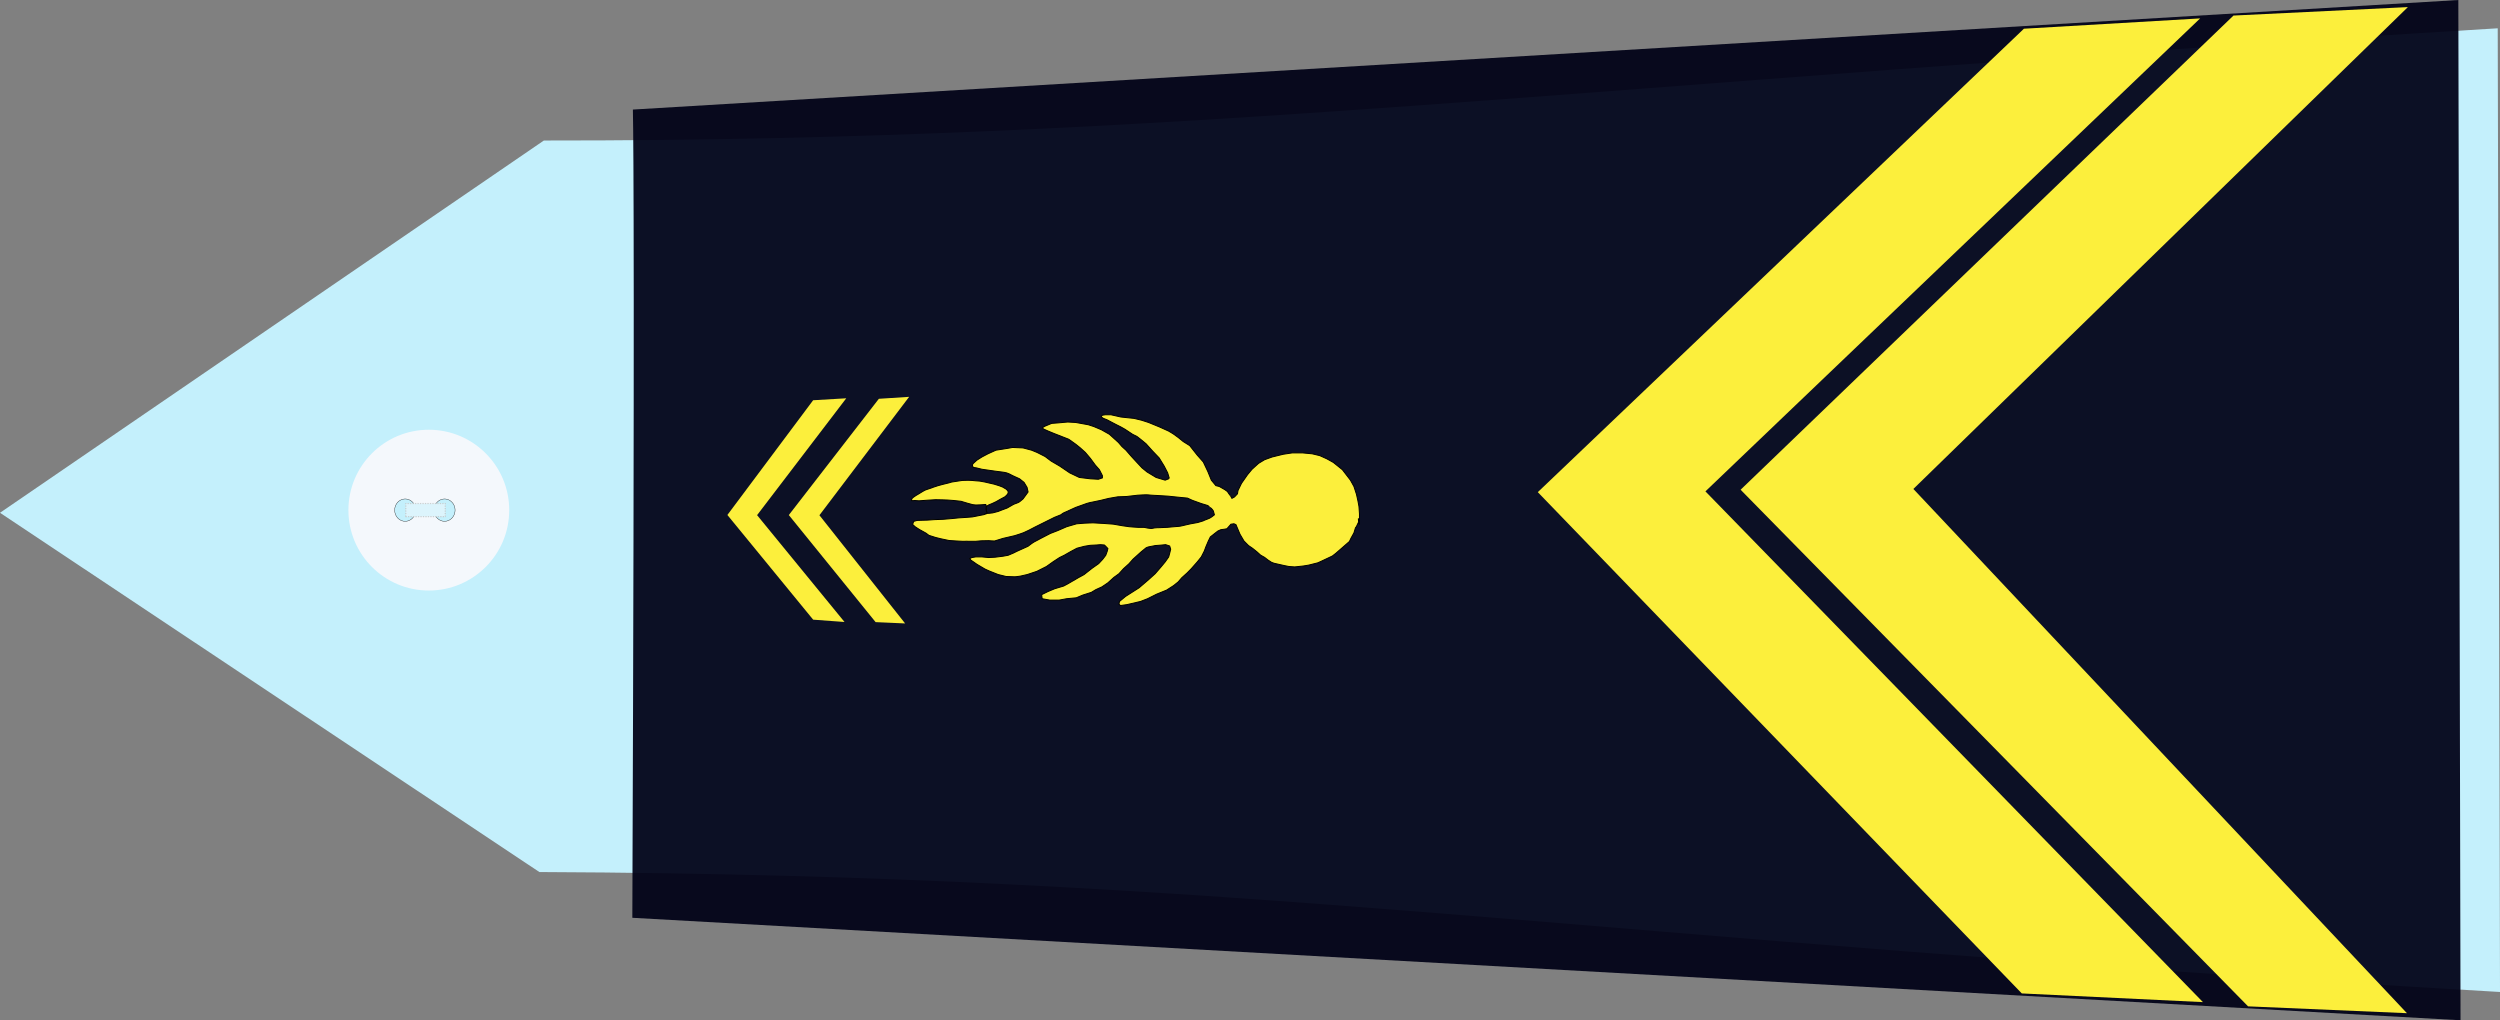 <?xml version="1.0" encoding="UTF-8" standalone="no"?>
<!-- Created with Inkscape (http://www.inkscape.org/) -->
<svg
   xmlns:dc="http://purl.org/dc/elements/1.1/"
   xmlns:cc="http://creativecommons.org/ns#"
   xmlns:rdf="http://www.w3.org/1999/02/22-rdf-syntax-ns#"
   xmlns:svg="http://www.w3.org/2000/svg"
   xmlns="http://www.w3.org/2000/svg"
   xmlns:sodipodi="http://sodipodi.sourceforge.net/DTD/sodipodi-0.dtd"
   xmlns:inkscape="http://www.inkscape.org/namespaces/inkscape"
   width="390.061"
   height="159.188"
   id="svg2451"
   sodipodi:version="0.32"
   inkscape:version="0.46"
   sodipodi:docname="gend_gm.svg"
   inkscape:output_extension="org.inkscape.output.svg.inkscape"
   version="1.0">
  <rect width="100%" height="100%" fill="#808080" stroke="none"/>
  <defs
     id="defs2453">
    <inkscape:perspective
       sodipodi:type="inkscape:persp3d"
       inkscape:vp_x="0 : 212.5 : 1"
       inkscape:vp_y="0 : 1000 : 0"
       inkscape:vp_z="428.75 : 212.5 : 1"
       inkscape:persp3d-origin="214.375 : 141.66667 : 1"
       id="perspective2460" />
  </defs>
  <sodipodi:namedview
     pagecolor="#ffffff"
     bordercolor="#666666"
     borderopacity="1.0"
     inkscape:pageopacity="0.0"
     inkscape:pageshadow="2"
     inkscape:zoom="1.6"
     inkscape:cx="209.33358"
     inkscape:cy="181.62951"
     inkscape:document-units="pt"
     inkscape:current-layer="layer1"
     id="namedview2455"
     showgrid="false"
     inkscape:window-width="1280"
     inkscape:window-height="974"
     inkscape:window-x="-8"
     inkscape:window-y="-8" />
  <g
     inkscape:label="Layer 1"
     inkscape:groupmode="layer"
     id="layer1"
     transform="translate(-19.344,-132.906)">
    <path
       style="fill:#c4f0fc;fill-opacity:1;fill-rule:evenodd;stroke:none;stroke-width:1px;stroke-linecap:butt;stroke-linejoin:miter;stroke-opacity:1"
       d="M 103.499,268.966 L 19.344,212.913 L 104.198,154.83 C 204.414,154.895 265.005,146.086 409.049,137.32 L 409.406,287.68 C 265.212,279.36 213.437,269.435 103.499,268.966 z"
       id="path3751"
       sodipodi:nodetypes="cccccc" />
    <g
       transform="matrix(0,-0.512,0.512,0,73.45,225.3)"
       id="g3822">
      <path
         transform="translate(-0.134,-1.53761e-5)"
         style="fill:#f4f8fc;stroke-width:0.25;stroke-miterlimit:4;stroke-dasharray:none"
         d="M 49.634,25 C 49.634,38.531 38.665,49.5 25.134,49.5 C 11.603,49.5 0.634,38.531 0.634,25 C 0.634,11.469 11.603,0.5 25.134,0.5 C 38.665,0.5 49.634,11.469 49.634,25 z"
         id="P0" />
      <path
         transform="translate(1.2,-1)"
         d="M 27.2,18.8 A 3.4,3.2 0 1 1 20.4,18.8 A 3.4,3.2 0 1 1 27.2,18.8 z"
         sodipodi:ry="3.2"
         sodipodi:rx="3.4000001"
         sodipodi:cy="18.799999"
         sodipodi:cx="23.799999"
         id="path3016"
         style="opacity:1;fill:#c4f0fc;fill-opacity:1;stroke:#000000;stroke-width:0.1;stroke-miterlimit:4;stroke-dasharray:none;stroke-opacity:1"
         sodipodi:type="arc" />
      <path
         transform="translate(1.2,11)"
         d="M 27.2,18.8 A 3.4,3.2 0 1 1 20.4,18.8 A 3.4,3.2 0 1 1 27.2,18.8 z"
         sodipodi:ry="3.2"
         sodipodi:rx="3.4000001"
         sodipodi:cy="18.799999"
         sodipodi:cx="23.799999"
         id="path3790"
         style="opacity:1;fill:#c4f0fc;fill-opacity:1;stroke:#000000;stroke-width:0.1;stroke-miterlimit:4;stroke-dasharray:none;stroke-opacity:1"
         sodipodi:type="arc" />
      <rect
         y="17.975"
         x="23.024"
         height="12.044"
         width="3.985"
         id="rect3792"
         style="opacity:1;fill:#dcf4fc;fill-opacity:1;stroke:#c4c4c4;stroke-width:0.378;stroke-linejoin:round;stroke-miterlimit:4;stroke-dasharray:0.378, 0.378;stroke-dashoffset:0;stroke-opacity:0.784" />
    </g>
    <path
       style="fill:#000217;fill-opacity:0.937;fill-rule:evenodd;stroke:none;stroke-width:1px;stroke-linecap:butt;stroke-linejoin:miter;stroke-opacity:1"
       d="M 118.09,149.999 C 118.201,155.224 118.362,181.933 118.003,276.105 L 403.247,292.094 L 402.904,132.906 L 118.09,149.999 z"
       id="path3753"
       sodipodi:nodetypes="ccccc" />
    <g
       id="g6555"
       transform="translate(46.25,-5e-6)">
      <path
         sodipodi:nodetypes="ccccccc"
         id="path10161"
         d="M 114.941,194.822 L 110.218,195.127 L 96.168,213.268 L 109.711,229.973 L 114.315,230.178 L 100.943,213.295 L 114.941,194.822 z"
         style="fill:#fcef3c;fill-opacity:1;fill-rule:evenodd;stroke:none;stroke-width:1px;stroke-linecap:butt;stroke-linejoin:miter;stroke-opacity:1" />
      <path
         sodipodi:nodetypes="ccccccc"
         id="path10165"
         d="M 105.13,195.049 L 99.963,195.354 L 86.584,213.254 L 99.965,229.589 L 104.859,229.951 L 91.218,213.281 L 105.13,195.049 z"
         style="fill:#fcef3c;fill-opacity:1;fill-rule:evenodd;stroke:none;stroke-width:1px;stroke-linecap:butt;stroke-linejoin:miter;stroke-opacity:1" />
    </g>
    <g
       id="g8797"
       transform="matrix(1.154,0,0,1,-7.474,3.5e-5)">
      <path
         sodipodi:nodetypes="ccccccc"
         id="path1891"
         d="M 321.081,289.261 L 296.591,287.904 L 231.155,209.693 L 296.88,137.387 L 320.703,135.777 L 253.817,209.572 L 321.081,289.261 z"
         style="fill:#fcef3c;fill-opacity:1;fill-rule:evenodd;stroke:none;stroke-width:1px;stroke-linecap:butt;stroke-linejoin:miter;stroke-opacity:1" />
      <path
         sodipodi:nodetypes="ccccccc"
         id="path1908"
         d="M 348.664,290.988 L 327.184,289.921 L 258.575,209.316 L 325.212,135.333 L 348.794,134.012 L 281.932,209.195 L 348.664,290.988 z"
         style="fill:#fcef3c;fill-opacity:1;fill-rule:evenodd;stroke:none;stroke-width:1px;stroke-linecap:butt;stroke-linejoin:miter;stroke-opacity:1" />
    </g>
    <path
       style="fill:#fcef3c;fill-opacity:1;fill-rule:evenodd;stroke:#000000;stroke-width:0.159px;stroke-linecap:butt;stroke-linejoin:miter;stroke-opacity:1"
       d="M 187.818,222.919 C 187.426,223.132 188.288,222.636 187.191,223.274 C 186.094,223.911 186.094,223.911 186.094,223.911 L 185.311,224.337 L 183.901,224.762 L 182.882,225.187 L 181.864,225.683 L 181.942,226.321 L 183.117,226.534 L 184.606,226.534 L 185.781,226.321 L 187.269,226.18 L 188.288,225.754 L 189.62,225.329 L 190.325,224.904 L 191.265,224.478 L 192.205,223.841 L 193.145,222.99 L 193.929,222.423 L 194.634,221.643 L 195.495,220.864 L 196.122,220.155 L 196.592,219.73 L 197.376,219.021 L 198.159,218.383 C 198.159,218.383 198.394,218.241 198.864,218.17 C 199.334,218.099 199.569,218.029 199.569,218.029 L 200.51,217.958 L 201.215,217.887 L 201.841,218.099 L 201.998,218.596 L 201.841,219.233 L 201.685,219.8 L 201.136,220.58 L 200.431,221.431 L 199.569,222.423 L 198.551,223.344 L 197.062,224.62 L 194.947,225.967 L 194.007,226.747 L 193.929,227.172 L 194.164,227.384 L 195.182,227.243 L 197.297,226.747 L 198.394,226.321 L 199.804,225.613 L 201.371,224.975 L 202.468,224.266 L 203.173,223.699 L 203.722,223.061 L 204.583,222.281 L 205.21,221.643 L 206.15,220.58 L 206.777,219.8 L 207.247,218.879 L 207.482,218.241 L 207.874,217.32 L 208.187,216.682 L 208.814,216.186 L 209.362,215.76 L 209.832,215.548 L 210.381,215.477 L 210.773,215.406 L 211.399,214.697 L 211.869,214.626 L 212.183,214.768 L 212.81,216.257 L 213.436,217.32 L 214.141,218.029 L 214.768,218.454 L 215.473,219.021 L 216.022,219.517 L 216.648,219.871 L 217.197,220.297 L 217.745,220.651 L 218.137,220.793 L 218.764,220.935 L 219.704,221.147 L 220.409,221.289 L 221.349,221.36 L 222.681,221.218 L 223.543,221.076 L 224.953,220.722 L 225.423,220.509 L 227.225,219.659 L 227.773,219.233 L 229.889,217.391 L 230.124,216.894 L 230.594,216.044 L 230.829,215.264 L 230.985,215.052 L 231.22,214.555 C 231.22,214.555 231.377,214.839 231.299,214.059 C 231.22,213.28 231.455,214.768 231.455,214.768 L 231.455,213.776 L 231.455,213.067 L 231.377,211.933 L 231.22,211.082 L 230.985,210.019 L 230.594,208.814 L 230.045,207.822 L 228.792,206.192 L 227.382,205.058 L 226.363,204.491 L 225.266,203.995 L 224.091,203.711 L 222.603,203.569 L 220.957,203.569 L 219.547,203.782 L 217.824,204.207 L 216.648,204.632 L 215.708,205.2 L 214.69,206.121 L 213.985,206.971 L 213.045,208.318 L 212.496,209.452 L 212.418,209.948 L 211.948,210.445 L 211.556,210.657 L 211.321,210.232 C 211.321,210.232 211.321,210.303 211.086,209.948 C 210.851,209.594 210.851,209.594 210.851,209.594 L 210.459,209.31 L 209.597,208.814 L 209.049,208.673 L 208.344,207.822 L 207.796,206.475 L 207.09,204.987 L 206.15,203.924 L 204.975,202.435 L 203.957,201.797 L 203.173,201.159 L 202.39,200.592 L 201.685,200.167 L 200.901,199.813 L 200.274,199.529 L 199.413,199.175 L 198.551,198.82 L 197.454,198.466 L 196.279,198.183 L 194.242,197.97 L 192.675,197.616 L 191.813,197.616 L 191.343,197.686 L 191.187,197.828 L 191.187,197.97 L 191.5,198.183 L 192.048,198.395 L 192.988,198.891 L 193.537,199.175 L 194.242,199.529 L 194.869,199.884 L 196.044,200.663 L 196.749,201.018 L 197.297,201.443 L 198.159,202.152 L 199.178,203.286 L 200.196,204.349 L 200.98,205.625 L 201.528,206.688 L 201.763,207.468 L 201.685,207.609 L 201.136,207.822 L 199.726,207.397 L 198.316,206.546 L 197.532,205.908 L 196.671,204.987 L 195.887,204.136 L 195.025,203.144 L 194.399,202.577 L 193.85,201.939 L 192.44,200.663 L 191.187,199.955 L 190.011,199.458 L 189.15,199.175 L 187.191,198.82 L 185.938,198.75 L 184.371,198.891 L 183.431,198.962 L 182.412,199.387 L 182.02,199.6 L 182.099,199.813 L 182.882,200.167 L 183.744,200.522 L 186.094,201.443 L 187.191,202.223 L 187.896,202.79 L 188.68,203.498 L 189.463,204.42 L 190.246,205.483 L 190.873,206.192 L 191.343,207.113 L 191.343,207.468 L 190.717,207.68 L 189.463,207.609 L 187.739,207.397 L 186.251,206.688 L 184.684,205.625 L 183.352,204.845 L 182.412,204.136 L 181.159,203.498 L 180.297,203.144 L 178.965,202.79 L 177.32,202.719 L 176.536,202.861 L 174.734,203.144 L 173.481,203.711 L 172.541,204.207 L 171.757,204.703 L 171.13,205.27 L 171.052,205.554 L 171.209,205.837 L 171.679,205.908 L 172.541,206.121 L 174.499,206.404 L 175.596,206.546 C 175.596,206.546 176.38,206.617 176.771,206.83 C 177.163,207.042 177.633,207.255 177.633,207.255 L 178.416,207.609 L 179.122,208.176 L 179.592,208.956 L 179.748,209.665 L 179.292,210.296 L 178.96,210.747 L 178.572,211.073 C 178.572,211.073 178.35,211.299 177.935,211.424 C 177.519,211.549 177.215,211.75 177.215,211.75 L 176.467,212.176 L 175.719,212.451 L 175.082,212.702 L 174.223,212.927 L 173.559,213.003 L 173.282,212.777 L 173.226,212.577 L 173.171,212.151 L 173.226,211.95 L 173.309,211.875 L 173.586,211.7 L 174.14,211.474 L 174.777,211.173 L 175.387,210.822 L 176.135,210.422 L 176.384,210.196 L 176.578,209.97 L 176.661,209.695 L 176.578,209.469 L 176.328,209.219 L 175.774,208.893 L 175.248,208.692 L 174.445,208.442 L 173.669,208.266 L 173.032,208.116 L 172.201,207.966 L 171.536,207.916 L 171.01,207.865 L 170.401,207.84 L 169.487,207.865 L 168.96,207.941 L 167.825,208.116 L 167.409,208.241 L 166.385,208.492 L 165.664,208.692 L 164.972,208.918 C 164.972,208.918 164.418,209.144 164.279,209.169 C 164.141,209.194 163.642,209.394 163.642,209.394 L 163.282,209.595 L 162.673,209.97 L 162.285,210.196 L 161.842,210.497 L 161.648,210.672 L 161.565,210.873 L 161.565,210.998 L 161.62,211.023 L 161.842,211.023 L 162.063,210.998 L 162.728,211.048 L 164.086,210.948 L 165.332,210.873 L 166.44,210.898 L 167.16,210.923 L 168.157,210.998 L 169.293,211.123 L 170.29,211.424 L 171.121,211.649 L 171.592,211.7 L 172.367,211.674 L 173.06,211.624 L 173.143,211.624 L 173.254,211.925 L 173.254,212.602 L 173.365,212.953 L 172.977,213.103 L 173.392,212.927 L 173.503,212.978 L 173.115,213.103 L 172.838,213.203 L 172.201,213.328 L 171.066,213.554 L 170.124,213.629 L 168.933,213.704 L 167.963,213.805 L 166.468,213.93 L 165.11,213.98 L 164.058,214.055 L 163.144,214.08 L 162.424,214.105 L 161.897,214.256 L 161.731,214.732 L 162.147,215.108 L 162.811,215.534 L 163.809,216.085 L 164.279,216.436 L 165.304,216.762 L 166.108,216.962 L 167.409,217.238 L 168.545,217.313 C 168.545,217.313 168.822,217.338 169.016,217.338 C 169.21,217.338 169.653,217.388 169.791,217.363 C 169.93,217.338 170.429,217.363 170.429,217.363 L 171.592,217.363 L 172.423,217.288 L 173.614,217.263 C 173.614,217.263 174.417,217.338 174.528,217.313 C 174.639,217.288 175.83,216.912 175.83,216.912 L 177.658,216.486 L 178.517,216.21 C 178.517,216.21 178.877,216.085 179.071,216.01 C 179.264,215.935 179.874,215.634 179.874,215.634 L 180.788,215.158 L 183.862,213.629 L 184.86,213.228 C 184.86,213.228 185.247,212.927 185.414,212.877 C 185.58,212.827 186.245,212.501 186.411,212.426 C 186.577,212.351 187.186,212.075 187.186,212.075 L 188.931,211.449 L 189.485,211.299 L 189.652,211.274 L 191.092,210.973 L 192.311,210.672 L 193.751,210.422 L 195.136,210.371 L 196.853,210.171 C 196.853,210.171 198.294,210.071 198.515,210.121 C 198.737,210.171 200.011,210.221 200.011,210.221 L 201.617,210.321 L 203.058,210.472 L 204.609,210.622 L 205.384,210.973 L 206.769,211.474 L 207.767,211.775 L 208.044,211.975 C 208.044,211.975 207.822,211.825 208.154,212.075 C 208.487,212.326 208.653,212.627 208.653,212.627 L 208.819,213.228 L 208.431,213.529 C 208.431,213.529 208.099,213.779 207.767,213.88 C 207.434,213.98 207.046,214.18 207.046,214.18 L 206.215,214.431 L 205.107,214.631 L 204.221,214.832 C 204.221,214.832 203.446,215.032 203.224,215.032 C 203.002,215.032 201.451,215.183 201.451,215.183 L 200.232,215.233 C 200.232,215.233 199.457,215.233 199.18,215.333 C 198.903,215.433 197.85,215.183 197.85,215.183 C 197.85,215.183 197.13,215.183 196.909,215.183 C 196.687,215.183 195.524,215.083 195.524,215.083 L 194.471,214.932 L 193.031,214.682 L 191.646,214.581 L 189.873,214.481 L 188.599,214.531 L 187.325,214.631 L 185.774,215.083 L 184.389,215.684 L 183.225,216.135 L 181.674,216.937 C 181.674,216.937 180.954,217.338 180.733,217.438 C 180.511,217.538 179.735,218.14 179.735,218.14 L 178.849,218.541 L 177.963,218.942 L 177.464,219.192 L 176.633,219.543 L 175.802,219.693 L 174.583,219.844 L 173.586,219.894 L 172.534,219.794 L 171.592,219.794 L 170.983,219.894 L 170.65,220.044 L 170.816,220.295 L 171.26,220.596 L 171.758,220.946 L 173.032,221.698 L 173.697,221.999 L 175.082,222.55 L 176.301,222.851 L 177.686,222.901 C 177.686,222.901 178.295,222.851 178.517,222.801 C 178.738,222.751 179.625,222.55 179.625,222.55 L 181.12,222.049 L 182.616,221.297 L 183.669,220.546 L 184.666,219.894 L 185.386,219.543 L 186.438,218.942 L 187.38,218.441 L 188.544,218.14 L 189.43,217.989 L 190.427,217.939 L 191.036,217.889 L 191.646,217.939 L 191.812,218.09 L 192.2,218.491 L 192.089,218.942 L 191.867,219.543 L 191.369,220.195 L 190.759,220.846 L 189.762,221.548 L 188.931,222.199 L 188.488,222.55 L 187.818,222.919 z"
       id="path2546" />
  </g>
</svg>
